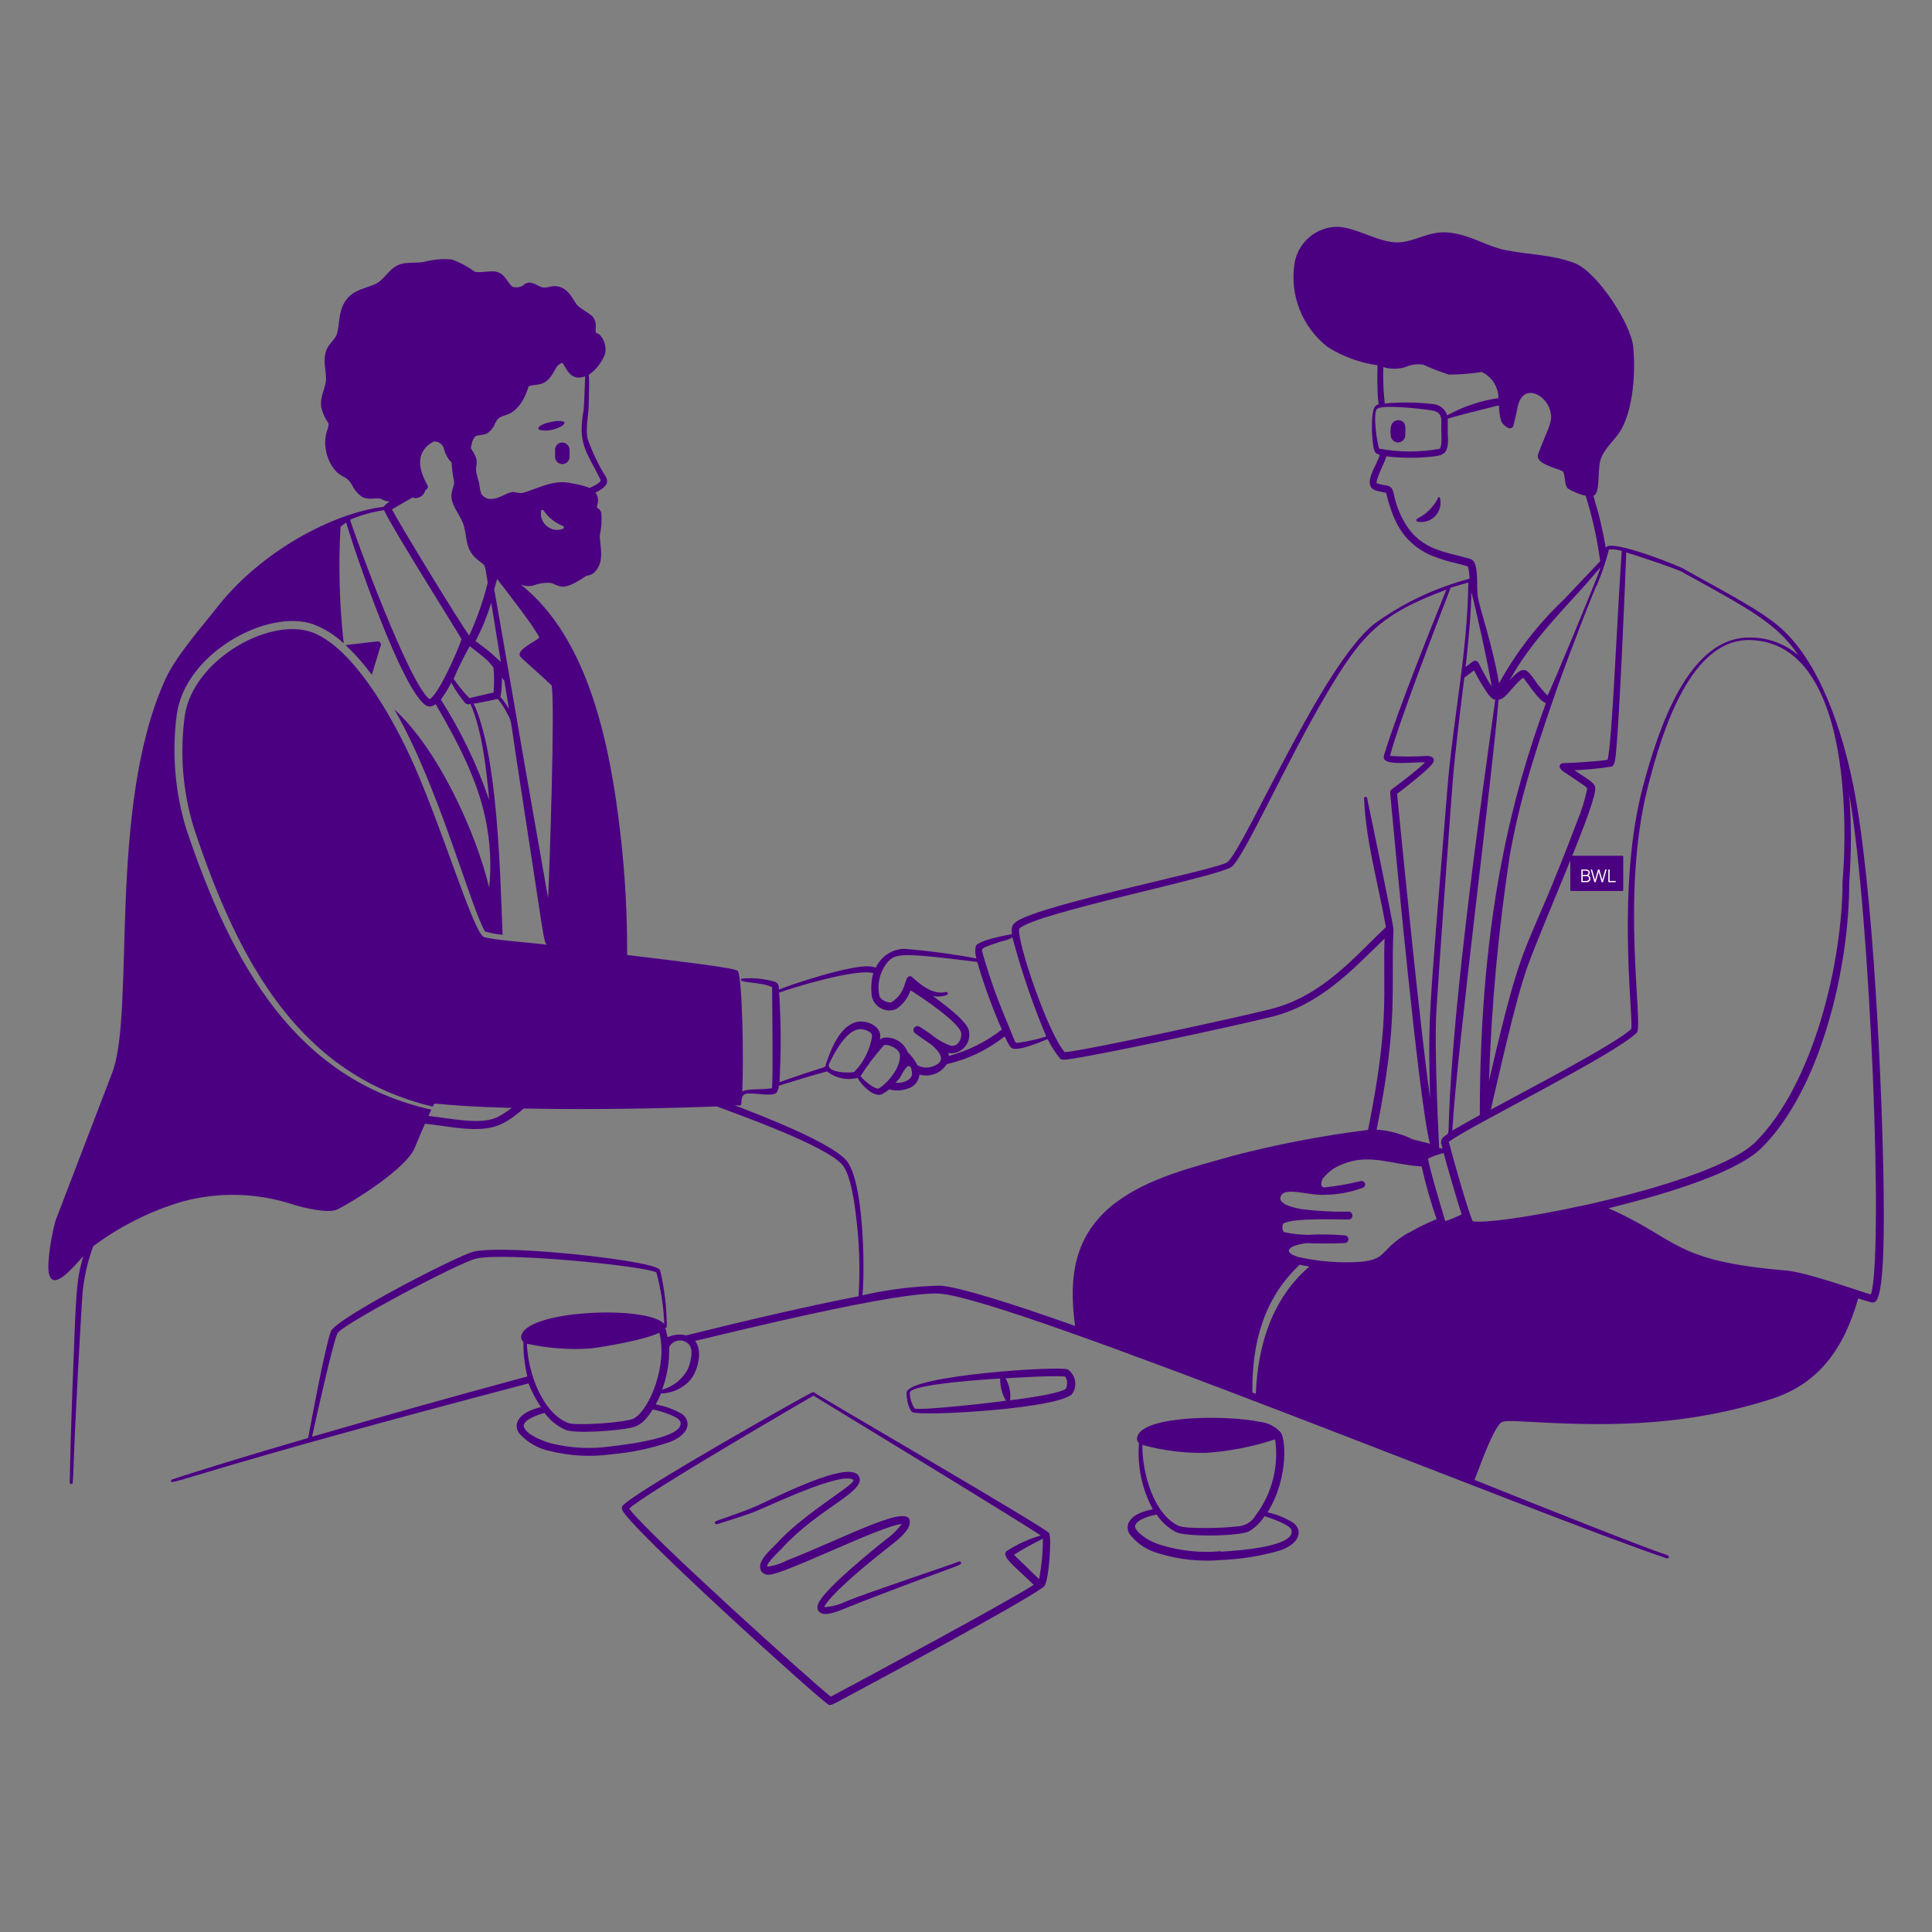 <svg width="219" height="219" viewBox="0 0 219 219" fill="none" xmlns="http://www.w3.org/2000/svg">
<rect x="0" y="0" width="219" height="219" fill="#808080" stroke="none"/>
<path fill-rule="evenodd" clip-rule="evenodd" d="M62.919 51.005V51.783C62.919 52.001 63.005 52.21 63.159 52.364C63.313 52.518 63.522 52.604 63.74 52.604C63.958 52.604 64.167 52.518 64.321 52.364C64.475 52.21 64.561 52.001 64.561 51.783V50.962C64.55 50.746 64.456 50.542 64.299 50.394C64.142 50.245 63.934 50.162 63.718 50.162C63.61 50.164 63.503 50.187 63.404 50.23C63.304 50.274 63.215 50.337 63.14 50.415C63.066 50.494 63.008 50.586 62.97 50.688C62.932 50.789 62.914 50.897 62.919 51.005ZM62.601 48.717C63.806 48.432 64.791 47.622 63.039 47.731C62.605 47.792 62.177 47.887 61.758 48.016C60.115 48.695 61.539 48.969 62.601 48.717ZM163.067 56.338C162.563 57.397 161.719 58.256 160.669 58.78C160.629 58.794 160.594 58.823 160.572 58.86C160.55 58.897 160.541 58.941 160.548 58.983C160.554 59.026 160.575 59.065 160.608 59.094C160.64 59.123 160.681 59.14 160.724 59.141C161.078 59.204 161.443 59.178 161.785 59.066C162.127 58.954 162.436 58.76 162.685 58.5C162.934 58.24 163.115 57.923 163.212 57.576C163.31 57.23 163.32 56.865 163.243 56.513C163.243 56.467 163.224 56.422 163.191 56.389C163.158 56.357 163.114 56.338 163.067 56.338ZM158.709 47.655C158.499 47.601 158.276 47.631 158.087 47.74C157.899 47.848 157.761 48.026 157.702 48.235C157.603 48.592 157.584 48.966 157.647 49.33C157.647 49.548 157.734 49.757 157.888 49.911C158.042 50.065 158.251 50.151 158.468 50.151C158.686 50.151 158.895 50.065 159.049 49.911C159.203 49.757 159.29 49.548 159.29 49.33C159.29 48.542 159.465 47.863 158.709 47.655ZM121.052 155.239C120.165 154.79 103.204 155.896 102.777 157.801C102.689 158.217 102.963 159.816 103.445 160.078C104.397 160.582 120.713 159.662 121.611 157.888C121.866 157.457 121.95 156.945 121.847 156.455C121.743 155.964 121.46 155.53 121.052 155.239ZM103.653 159.619C103.315 159.088 103.133 158.473 103.127 157.845C103.346 156.859 112.38 156.323 113.376 156.257C113.353 157.142 113.58 158.015 114.033 158.775C112.785 158.972 104.244 159.936 103.653 159.651V159.619ZM120.811 157.429C119.946 158.042 115.555 158.6 114.504 158.732C114.596 157.865 114.412 156.991 113.979 156.235C115.282 156.147 119.454 155.917 120.691 156.027C121.019 156.268 121.03 157.012 120.811 157.45V157.429ZM92.276 157.834C92.246 157.815 92.212 157.805 92.177 157.805C92.142 157.805 92.108 157.815 92.079 157.834C92.079 157.724 71.164 169.506 70.529 170.755C70.501 170.815 70.486 170.88 70.486 170.946C70.486 171.013 70.501 171.078 70.529 171.138C71.197 173.054 93.02 192.786 93.929 193.235C94.192 193.366 94.52 193.137 95.55 192.589C97.74 191.417 116.431 181.431 118.359 179.821C118.895 179.274 119.224 174.346 118.928 173.788C118.632 173.229 92.276 157.943 92.276 157.834ZM94.17 192.326C91.838 190.476 73.365 173.832 71.317 171.007C73.223 169.211 91.651 158.534 92.21 158.206C95.035 159.925 115.369 172.299 117.975 174.051C116.598 174.449 115.288 175.05 114.088 175.835C113.464 176.438 115.019 177.555 117.176 179.646C113.88 181.77 97.532 190.53 94.17 192.326ZM117.8 179.022C117.691 178.912 115.052 176.339 114.931 176.241C115.995 175.577 117.091 174.966 118.216 174.412C118.22 175.959 118.073 177.503 117.778 179.022H117.8Z" fill="#4B0082"/>
<path fill-rule="evenodd" clip-rule="evenodd" d="M108.701 177.007C107.934 177.335 98.583 180.434 95.944 181.507C95.168 181.894 94.323 182.121 93.458 182.175C93.305 182.175 94.192 180.467 100.904 175.233C101.605 174.686 102.952 173.645 103.094 172.791C103.74 169.966 96.086 174.193 89.243 176.865C88.535 177.245 87.762 177.49 86.965 177.587C86.888 177.138 88.432 175.726 88.531 175.616C92.615 171.105 97.794 169.243 97.444 167.579C96.907 164.973 87.403 170.043 85.399 170.864C83.713 171.576 81.019 172.43 81.183 172.43C80.822 172.572 81.183 172.824 81.249 172.791C81.315 172.758 84.786 171.696 85.629 171.324C86.888 170.842 95.309 166.78 96.71 167.732C97.269 168.127 91.312 171.335 87.95 175.047C87.359 175.682 85.76 176.974 86.253 178.025C86.344 178.188 86.481 178.319 86.646 178.403C86.812 178.487 86.999 178.52 87.184 178.496C88.815 178.496 99.941 172.923 102.229 172.747C101.704 173.441 101.076 174.05 100.368 174.554C98.736 175.846 94.006 179.701 92.911 181.475C92.341 182.394 92.812 182.942 93.557 182.953C94.542 182.953 95.747 182.285 98.714 181.168C108.777 177.292 109.095 177.467 108.931 177.106C108.922 177.084 108.909 177.064 108.893 177.047C108.877 177.031 108.858 177.017 108.836 177.008C108.815 176.999 108.792 176.994 108.769 176.994C108.745 176.994 108.722 176.998 108.701 177.007Z" fill="#4B0082"/>
<path fill-rule="evenodd" clip-rule="evenodd" d="M213.525 135.255C213.383 123.801 212.353 100.423 210.087 89.089C208.893 83.078 206.309 74.854 201.502 70.88C199.465 69.204 196.465 67.594 191.023 64.583C191.089 64.441 182.427 60.937 182.022 62.098C181.686 60.1 181.214 58.129 180.609 56.196C181.42 55.933 181.058 53.568 181.398 52.232C181.737 50.896 183.018 49.943 183.675 48.848C185.154 46.406 185.406 42.147 185.132 39.311C184.869 36.672 181.015 30.781 178.474 29.817C175.934 28.853 173.328 28.886 170.645 28.35C168.455 27.901 166.834 26.685 164.382 26.379C161.929 26.072 160.461 27.474 158.359 27.474C156.257 27.474 153.891 25.842 151.69 25.711C150.495 25.692 149.333 26.108 148.421 26.882C147.508 27.655 146.908 28.733 146.73 29.916C146.464 31.678 146.673 33.48 147.336 35.135C147.998 36.791 149.089 38.239 150.497 39.333C152.211 40.417 154.138 41.123 156.147 41.402C156.016 46.998 156.607 45.498 155.95 45.99C155.293 46.483 155.501 49.932 155.731 50.885C155.83 51.268 155.928 51.41 156.399 51.564C156.136 52.659 154.286 55.024 155.95 55.604C156.169 55.681 157.045 55.834 157.133 55.867C157.357 56.906 157.687 57.918 158.118 58.889C158.543 59.866 159.163 60.744 159.941 61.471C160.719 62.198 161.638 62.758 162.64 63.116C164.217 63.729 165.466 63.893 166.385 64.211C166.512 64.664 166.578 65.131 166.582 65.602C162.672 66.629 158.988 68.379 155.72 70.759C149.796 75.566 141.376 95.506 139.175 97.696C138.32 98.539 118.205 102.437 115.238 104.452C114.658 104.846 114.636 105.186 114.712 105.887C113.99 106.018 110.945 106.588 110.606 107.234C110.506 107.703 110.532 108.19 110.683 108.646C107.973 108.14 105.239 107.775 102.492 107.551C101.989 107.563 101.495 107.68 101.04 107.895C100.585 108.11 100.181 108.418 99.853 108.799C98.933 109.894 99.678 109.708 98.703 109.555C96.634 109.259 89.221 111.745 88.29 112.183C88.29 111.789 88.29 111.515 87.874 111.296C86.652 110.942 85.375 110.816 84.107 110.924C83.341 111.438 86.297 111.263 87.523 111.898C87.523 112.741 87.633 121.392 87.523 123.089C87.523 123.396 87.523 123.352 87.293 123.385C86.198 123.538 84.622 123.385 84.14 123.735C84.315 119.925 84.14 110.595 83.614 110.048C83.297 109.719 77.449 109.018 71.088 108.252C71.11 103.649 70.854 99.049 70.321 94.477C69.149 84.315 66.697 72.336 59.032 66.259C59.476 66.44 59.965 66.482 60.433 66.379C61.059 66.131 61.733 66.026 62.404 66.073C63.499 66.368 63.642 67.168 66.379 65.328C66.554 65.207 67.014 65.24 67.375 64.879C68.613 63.642 67.989 61.966 67.989 60.718C68.17 59.869 68.229 58.999 68.164 58.134C68.13 58.005 68.067 57.885 67.98 57.785C67.893 57.684 67.783 57.605 67.66 57.553C67.66 57.192 68.043 56.546 67.496 55.845C68.284 55.429 69.138 54.947 68.7 54.093C67.864 52.755 67.174 51.331 66.642 49.845C66.302 48.574 66.762 46.954 66.74 45.585C66.74 44.643 66.839 43.516 66.74 42.486C67.585 41.897 68.23 41.064 68.591 40.099C68.671 39.709 68.654 39.305 68.541 38.923C68.428 38.542 68.224 38.193 67.945 37.909C67.584 37.679 67.507 37.909 67.518 37.23C67.557 36.992 67.547 36.748 67.486 36.514C67.426 36.28 67.317 36.062 67.167 35.872C66.707 35.423 65.656 34.931 65.328 34.471C64.769 33.65 64.441 32.828 63.39 32.5C62.645 32.259 61.944 32.73 61.441 32.566C60.751 32.346 60.039 31.602 59.251 32.39C59.075 32.486 58.881 32.545 58.682 32.566C58.483 32.587 58.282 32.568 58.09 32.511C57.433 31.952 57.269 30.989 56.152 30.781C55.517 30.671 54.268 30.978 53.786 30.781C52.997 30.2 52.126 29.738 51.202 29.412C50.169 29.314 49.127 29.402 48.125 29.675C47.425 29.817 46.527 29.74 45.793 29.85C44.271 30.091 43.833 31.405 42.825 32.04C41.818 32.675 40.121 32.686 39.157 34.109C38.347 35.314 38.522 36.617 38.205 37.822C38.073 38.336 37.372 38.916 37.11 39.442C36.496 40.658 36.967 41.884 36.956 42.935C36.945 43.986 36.212 44.95 36.42 46.22C36.589 46.855 36.867 47.455 37.241 47.994C37.246 48.172 37.223 48.349 37.175 48.52C36.841 49.381 36.773 50.323 36.978 51.224C37.157 52.088 37.575 52.885 38.183 53.524C38.949 54.192 39.343 54.017 39.902 54.969C40.137 55.473 40.49 55.913 40.931 56.25C41.742 56.798 42.738 56.327 43.22 56.568C43.52 56.726 43.846 56.827 44.183 56.864C43.914 57 43.681 57.199 43.504 57.444C37.548 58.2 29.686 62.547 24.889 68.493C22.995 70.934 19.809 74.46 18.615 77.285C12.198 91.783 15.33 114.515 12.746 121.534L6.351 138.211C6.044 139.01 5.256 142.985 5.541 144.354C6.001 146.391 8.136 143.839 9.439 142.394C8.629 145.274 8.64 146.029 8.213 157.363C8.081 160.91 7.961 164.776 7.906 168.028C7.903 168.051 7.905 168.075 7.912 168.098C7.918 168.12 7.93 168.141 7.946 168.159C7.961 168.176 7.98 168.19 8.002 168.2C8.023 168.209 8.047 168.214 8.07 168.214C8.377 168.214 8.18 168.565 8.629 159.52C8.946 153.158 9.308 147.223 9.34 146.741C9.503 144.87 9.915 143.028 10.567 141.266C13.625 138.982 17.066 137.261 20.728 136.185C24.805 135.095 29.109 135.205 33.124 136.503C34.219 136.864 37.164 137.598 38.216 137.105C40.406 136.01 46.045 132.386 46.976 130.185C47.435 129.09 47.808 128.203 48.169 127.382C49.844 127.535 51.903 127.962 53.732 127.984C55.779 127.984 57.093 127.655 59.36 125.651C67.693 125.838 76.88 125.586 81.26 125.422C84.184 126.517 93.163 129.725 95.342 131.882C96.196 132.714 96.7 135.036 97.006 137.62C97.41 140.709 97.516 143.829 97.324 146.938C91.323 148.088 83.68 149.906 77.767 151.373C77.436 151.281 77.09 151.255 76.749 151.296C75.183 151.461 75.916 152.096 75.402 150.508C75.426 150.514 75.452 150.513 75.477 150.507C75.501 150.5 75.523 150.488 75.542 150.47C75.56 150.453 75.574 150.431 75.582 150.407C75.59 150.383 75.592 150.358 75.588 150.333C75.572 148.228 75.326 146.132 74.854 144.08C74.778 143.774 74.241 143.62 73.913 143.522C70.365 142.493 56.666 141.113 53.655 141.89C51.695 142.405 38.128 149.413 37.515 150.902C36.902 152.391 35.237 161.348 34.931 163.002C27.835 165.071 22.239 166.78 19.502 167.71C19.479 167.718 19.458 167.73 19.441 167.745C19.422 167.761 19.408 167.78 19.398 167.802C19.387 167.823 19.382 167.847 19.381 167.871C19.38 167.894 19.384 167.918 19.392 167.94C19.524 168.345 23.116 166.484 59.907 156.815C60.277 157.759 60.751 158.659 61.32 159.498C60.225 159.761 58.988 160.242 58.626 161.25C58.562 161.463 58.551 161.688 58.596 161.906C58.639 162.124 58.737 162.327 58.878 162.498C59.777 163.504 60.974 164.195 62.295 164.469C64.61 165.05 67.016 165.176 69.379 164.841C71.649 164.644 73.885 164.165 76.037 163.418C78.38 162.433 78.227 160.965 77.329 160.297C76.404 159.753 75.387 159.382 74.329 159.202C75.325 157.396 74.394 158.195 75.884 157.834C76.726 157.632 77.496 157.2 78.106 156.585C79.07 155.6 79.716 153.169 78.796 151.997C83.417 150.902 101.999 146.303 106.544 146.643C114.789 147.245 174.74 171.893 188.931 176.646C188.954 176.653 188.977 176.656 189.001 176.654C189.024 176.652 189.047 176.645 189.067 176.635C189.088 176.624 189.107 176.609 189.122 176.591C189.137 176.574 189.149 176.553 189.156 176.531C189.163 176.508 189.166 176.485 189.164 176.462C189.162 176.438 189.156 176.415 189.145 176.395C189.134 176.374 189.12 176.355 189.102 176.34C189.084 176.325 189.063 176.313 189.041 176.306C185.329 175.014 177.051 171.718 167.141 167.754C167.623 166.593 168.893 162.849 169.878 161.557C170.284 161.031 170.262 160.987 173.875 161.195C183.347 161.743 191.691 161.491 200.779 158.589C206.331 156.804 209.058 152.687 210.634 147.179C210.952 147.278 211.817 147.562 212.124 147.628C212.211 147.649 212.302 147.649 212.39 147.628C212.477 147.608 212.559 147.566 212.627 147.508C213.711 146.402 213.525 137.412 213.525 135.255ZM63.751 59.962C63.455 60.07 63.135 60.097 62.825 60.039C62.514 59.981 62.226 59.841 61.988 59.634C61.752 59.445 61.567 59.199 61.45 58.92C61.333 58.641 61.289 58.336 61.32 58.035C61.306 57.99 61.309 57.941 61.331 57.899C61.353 57.857 61.39 57.825 61.435 57.811C61.48 57.796 61.529 57.8 61.571 57.822C61.613 57.843 61.645 57.881 61.66 57.926C62.2 58.703 62.964 59.299 63.849 59.634C63.878 59.657 63.898 59.688 63.909 59.723C63.92 59.758 63.92 59.796 63.909 59.831C63.899 59.866 63.878 59.897 63.85 59.92C63.822 59.944 63.787 59.958 63.751 59.962ZM53.469 50.37C53.506 50.048 53.636 49.744 53.841 49.494C54.082 49.253 54.816 49.407 55.33 49.056C55.715 48.752 56.007 48.346 56.174 47.885C56.787 46.669 57.761 47.611 59.119 45.607C59.466 45.043 59.735 44.436 59.919 43.8C60.685 43.439 61.681 43.965 62.645 42.377C62.963 41.84 63.171 41.282 63.74 41.128C64.167 41.588 64.594 43.318 66.324 42.651C66.324 43.242 66.193 46.231 66.16 46.472C66.018 47.194 65.941 47.927 65.93 48.662C65.93 50.852 66.937 52.056 68.054 54.345C68.23 54.706 67.31 55.057 66.85 55.309C66.201 55.07 65.53 54.897 64.846 54.794C62.722 54.279 61.024 55.385 59.196 55.889C58.886 55.891 58.577 55.854 58.276 55.779C57.586 55.714 56.863 56.415 55.889 56.546C55.635 56.596 55.372 56.568 55.133 56.467C54.895 56.365 54.693 56.194 54.553 55.977C54.435 55.576 54.351 55.165 54.301 54.75C54.203 54.356 54.082 53.962 53.995 53.579C53.819 52.79 54.334 52.484 53.732 51.389C53.316 50.644 53.327 50.972 53.469 50.37ZM53.885 72.708C54.622 71.309 55.224 69.842 55.681 68.328C56.294 72.139 56.623 74.066 56.776 75.03C55.977 74.362 55.9 74.11 53.885 72.664V72.708ZM57.17 77.165C57.707 80.45 57.586 79.705 57.685 80.384C57.423 79.891 57.103 79.432 56.732 79.015C56.855 78.292 56.91 77.559 56.896 76.825L57.17 77.165ZM53.206 79.136C52.552 78.456 51.955 77.724 51.421 76.946C51.963 75.68 52.573 74.444 53.25 73.245C55.549 75.008 55.374 74.986 55.944 75.698C56.027 76.63 56.027 77.568 55.944 78.501L53.206 79.136ZM53.349 79.848C54.651 82.749 55.177 87.513 55.451 90.688C54.084 86.688 52.246 82.866 49.976 79.3C50.42 78.693 50.815 78.053 51.158 77.384C51.609 78.224 52.149 79.013 52.768 79.738C52.847 79.788 52.936 79.82 53.029 79.831C53.122 79.842 53.216 79.833 53.305 79.804L53.349 79.848ZM46.844 56.415C46.933 56.442 47.025 56.461 47.118 56.469C47.373 56.458 47.617 56.364 47.815 56.202C48.012 56.041 48.152 55.819 48.213 55.572C48.388 55.462 48.52 55.342 48.509 55.133C48.498 54.925 46.143 51.706 49.144 50.053C49.408 50.024 49.674 50.093 49.892 50.246C50.11 50.399 50.264 50.626 50.326 50.885C50.468 51.469 50.767 52.003 51.191 52.429C51.224 53.129 51.316 53.825 51.465 54.509C51.553 54.914 51.246 55.44 51.18 55.998C51.027 57.093 52.089 58.298 52.472 59.283C52.987 60.608 52.637 62.032 53.863 63.204C55.09 64.375 54.86 63.412 55.287 66.04C54.776 68.105 54.072 70.118 53.184 72.051C51.947 70.299 45.684 60.072 44.424 57.74C44.895 57.455 46.362 56.623 46.8 56.371L46.844 56.415ZM43.559 57.871C44.358 59.732 52.319 72.347 52.319 72.456C51.936 73.672 49.735 78.709 48.695 79.256C46.406 77.625 40.132 60.466 39.683 58.911C40.918 58.382 42.218 58.017 43.548 57.827L43.559 57.871ZM54.86 106.215C53.655 105.832 49.768 92.637 46.297 85.334C44.216 80.954 40.132 73.716 35.675 71.788C30.857 69.719 21.9 74.679 20.947 81.118C20.366 85.364 20.709 89.686 21.955 93.787C27.123 109.413 34.12 121.874 49.067 125.443C49.417 124.743 48.18 125.323 58.013 125.586C57.531 125.961 57.018 126.294 56.48 126.582C54.641 127.579 51.148 126.779 48.563 126.495L48.892 125.783C33.496 122.345 26.291 109.358 21.134 94.028C19.831 89.803 19.457 85.347 20.039 80.965C21.024 74 30.299 69.007 35.434 70.737C36.744 71.225 37.943 71.97 38.96 72.927C38.472 68.539 38.351 64.118 38.599 59.711C38.8 59.532 39.016 59.371 39.245 59.229C40.187 62.514 45.552 78.216 48.279 79.957C48.452 80.059 48.654 80.1 48.853 80.072C49.052 80.044 49.236 79.95 49.374 79.804C51.837 84.041 54.137 88.378 55.057 92.944C55.577 95.464 55.71 98.049 55.451 100.609C53.896 94.17 49.593 84.863 44.698 80.406C49.702 89.046 53.349 102.865 54.98 105.591C55.633 105.771 56.299 105.895 56.973 105.963C56.688 99.393 56.469 85.695 53.688 79.749C54.027 79.749 56.425 79.234 56.425 79.234C56.858 79.754 57.226 80.324 57.52 80.932C57.969 81.797 57.816 81.14 58.495 85.739C61.78 106.971 61.594 106.861 62.021 107.091C59.875 106.817 56.097 106.588 54.86 106.215ZM62.13 101.835C57.86 77.592 57.816 76.913 56.02 66.795C56.163 66.313 56.272 65.919 56.349 65.635C57.028 66.499 60.729 71.241 61.134 72.281C60.532 72.818 58.364 73.737 59.021 74.471C59.316 74.811 61.758 76.924 62.525 77.69C62.941 79.453 62.284 98.769 62.13 101.835ZM35.369 162.86C35.675 161.469 37.679 152.424 38.237 151.154C38.643 150.212 51.848 143.204 53.929 142.679C56.929 141.89 73.266 143.511 74.405 144.245C74.919 146.155 75.221 148.116 75.303 150.092C73.464 147.902 59.229 148.482 59.075 151.57C59.072 151.671 59.094 151.772 59.137 151.864C59.181 151.955 59.246 152.035 59.327 152.096C59.32 153.419 59.471 154.739 59.776 156.027C51.367 158.293 42.957 160.659 35.369 162.86ZM77.121 161.151C77.679 162.958 71.12 163.736 69.226 163.955C66.977 164.275 64.687 164.16 62.481 163.615C61.517 163.352 59.732 162.652 59.393 161.776C59.229 161.359 59.765 160.965 60.159 160.757C60.659 160.496 61.188 160.298 61.736 160.166C62.333 160.988 63.133 161.641 64.058 162.06C65.153 162.542 69.828 162.203 71.449 161.852C72.161 161.699 72.916 161.491 73.989 159.772C74.646 159.87 76.935 160.549 77.121 161.151ZM71.887 160.768C71.066 161.261 65.262 161.655 64.375 161.294C61.441 160.122 59.842 155.545 59.721 152.315C62.107 152.84 64.555 153.02 66.992 152.851C68.821 152.61 73.146 151.866 74.734 151.066C75.686 154.658 73.672 159.728 71.887 160.768ZM78.008 155.118C77.712 155.704 77.295 156.222 76.786 156.637C76.276 157.052 75.686 157.355 75.051 157.527C75.624 155.991 75.896 154.359 75.851 152.72C75.937 152.539 76.063 152.379 76.218 152.252C76.374 152.126 76.555 152.035 76.75 151.987C76.945 151.939 77.148 151.934 77.344 151.974C77.541 152.014 77.727 152.096 77.887 152.216C78.709 152.753 78.347 154.187 78.008 155.118ZM190.793 64.901C198.195 68.985 201.48 70.693 203.845 74.274C202.357 72.995 200.464 72.285 198.502 72.27C191.483 72.029 188.034 82.421 186.238 89.144C183.259 100.357 185.088 114.548 184.924 116.629C183.029 118.392 173.328 123.429 168.991 125.783C169.594 123.242 171.74 113.442 173.141 109.577C175.025 104.387 180.445 92.298 180.807 89.67C180.905 88.892 180.752 88.794 178.452 87.305C179.339 87.305 181.737 87.064 182.482 86.921C182.799 86.921 182.964 86.779 183.084 86.111C183.489 83.79 184.278 64.66 184.343 62.623C184.267 62.579 189.851 64.364 190.826 64.901H190.793ZM182.35 62.284C182.849 62.248 183.35 62.303 183.829 62.448C183.281 70.387 182.734 84.348 182.219 86.133C181.639 86.242 179.58 86.385 178.781 86.439C177.073 86.538 177.029 86.439 176.854 86.68C176.678 86.921 176.919 87.25 177.237 87.469C177.795 87.863 179.657 89.035 179.92 89.341C179.667 90.645 179.278 91.918 178.759 93.141C172.572 109.566 172.944 104.518 168.783 122.531C169.061 113.902 169.859 105.298 171.171 96.765C172.047 92.068 173.109 87.655 176.646 77.603C178.036 73.716 180.916 66.27 181.026 66.313C181.575 65.005 182.029 63.658 182.383 62.284H182.35ZM163.33 129.484C163.538 130.294 163.538 130.185 163.473 130.196L163.133 130.13C163.133 130.021 162.542 119.027 162.827 114.482C163.341 106.434 163.998 97.707 164.611 89.297C164.907 85.224 166.024 76.475 165.991 76.803L167.086 75.993C167.541 76.9 168.056 77.774 168.63 78.61C168.849 78.906 169.145 79.278 169.495 79.311C169.254 81.293 165.608 105.744 164.535 121.37C163.943 129.878 164.535 128.071 163.67 128.849C163.567 128.918 163.485 129.013 163.431 129.125C163.377 129.237 163.354 129.36 163.363 129.484H163.33ZM169.835 79.322C170.667 79.322 171.565 77.57 172.66 76.825C173.087 77.274 174.379 79.421 175.233 79.705C171.609 89.648 167.732 103.511 167.743 126.396C166.812 126.9 165.553 127.622 164.622 128.159C165.17 118.841 169.134 88.257 169.867 79.322H169.835ZM181.332 64.605C180.982 65.7 175.78 78.26 175.419 78.84C174.854 78.287 174.352 77.674 173.919 77.012C172.999 75.774 172.682 75.369 171.116 77.132C173.437 72.752 177.97 68.306 179.876 66.094C181.693 64.014 181.453 64.189 181.332 64.605ZM156.804 41.61C157.621 41.862 158.495 41.862 159.312 41.61C159.937 41.332 160.627 41.234 161.305 41.325C162.262 41.767 163.245 42.147 164.25 42.464C165.493 42.453 166.733 42.355 167.962 42.169C168.525 42.432 169.002 42.849 169.337 43.373C169.673 43.896 169.853 44.504 169.856 45.125C167.816 45.422 165.846 46.086 164.042 47.085C163.931 46.726 163.712 46.409 163.414 46.18C163.116 45.95 162.754 45.819 162.378 45.804C160.582 45.588 158.769 45.566 156.968 45.738C156.809 44.339 156.754 42.93 156.804 41.523V41.61ZM156.377 50.951C156.103 50.469 155.567 46.735 156.114 46.33C156.202 46.439 155.819 46.1 157.899 46.122C159.366 46.168 160.828 46.3 162.279 46.516C163.265 46.691 163.429 47.14 163.374 48.093C163.374 49.856 163.429 49.68 163.374 50.228C163.374 50.381 163.308 50.786 163.188 50.874C160.936 51.282 158.628 51.278 156.377 50.863V50.951ZM166.44 63.291C163.44 62.437 160.691 62.328 158.841 58.517C157.647 56.064 158.304 55.352 157.22 55.035C156.818 54.987 156.422 54.899 156.038 54.772C156.038 54.038 156.957 52.505 157.133 51.728C158.951 51.945 160.789 51.945 162.608 51.728C163.703 51.564 164.283 51.378 164.108 49.155V47.458C165.827 46.932 169.473 46.067 169.911 45.946C169.914 46.542 169.995 47.135 170.152 47.709C170.323 48.071 170.619 48.358 170.984 48.52C171.043 48.546 171.107 48.558 171.17 48.555C171.234 48.553 171.297 48.535 171.353 48.504C171.409 48.474 171.458 48.431 171.494 48.378C171.531 48.326 171.555 48.265 171.565 48.202C171.817 47.184 172.014 46.275 172.09 45.837C172.09 46.078 172.189 45.07 172.912 44.676C174.007 44.107 175.704 45.377 175.824 47.173C175.89 48.049 175.014 49.637 174.357 51.465C173.963 52.56 176.35 53.031 177.182 53.436C177.489 54.148 177.302 54.947 177.719 55.374C178.343 55.759 179.028 56.037 179.744 56.196C180.5 58.616 181.049 61.096 181.387 63.609C178.606 66.532 177.981 67.233 177.237 67.989C174.328 70.753 171.861 73.947 169.922 77.46C169.145 72.894 167.667 68.865 167.502 67.54C167.371 66.51 167.59 64.693 167.108 63.718C167.035 63.602 166.937 63.504 166.822 63.43C166.706 63.356 166.576 63.309 166.44 63.291ZM166.758 67.003C167.283 68.952 168.685 75.281 169.09 77.822C168.422 76.814 167.601 75.15 167.601 75.15C167.572 75.091 167.531 75.038 167.479 74.997C167.428 74.956 167.368 74.927 167.304 74.912C167.24 74.898 167.173 74.898 167.109 74.912C167.044 74.927 166.984 74.956 166.933 74.997L166.133 75.61C166.44 72.763 166.747 69.861 166.791 67.003H166.758ZM166.44 66.029C166.342 74.088 164.732 81.271 164.075 89.297C161.885 116.278 161.885 114.953 162.104 124.502C160.921 115.873 159.268 99.087 158.359 89.987C159.005 89.495 162.126 87.118 162.476 86.396C162.64 86.045 162.476 85.684 161.688 85.684C160.317 85.787 158.941 85.787 157.571 85.684C158.403 82.289 163.166 69.905 164.436 66.62C165.082 66.434 165.619 66.248 166.44 66.029ZM115.534 105.274C117.231 103.489 138.529 99.328 139.689 98.2C141.321 96.557 145.81 86.363 150.387 78.632C154.275 72.062 156.388 69.631 163.954 66.839C162.137 71.34 158.589 80.143 156.99 85.268C156.892 85.585 156.749 85.936 156.99 86.144C157.592 86.735 160.111 86.385 161.556 86.407C160.538 87.425 157.735 89.495 157.735 89.495C157.681 89.534 157.638 89.588 157.611 89.649C157.584 89.711 157.574 89.778 157.582 89.845C158.041 94.926 160.867 125.246 162.093 129.648L160.122 129.145C158.848 128.519 157.464 128.147 156.049 128.05C158.545 115.632 157.647 112.161 157.954 105.394C157.954 104.693 154.997 90.612 154.975 90.502C154.975 90.456 154.957 90.411 154.924 90.378C154.891 90.345 154.847 90.327 154.8 90.327C154.754 90.327 154.709 90.345 154.676 90.378C154.644 90.411 154.625 90.456 154.625 90.502C154.811 95.298 156.169 99.864 157.1 105.098C153.596 108.383 149.927 112.928 143.96 114.406C140.27 115.337 122.99 119.103 120.691 119.268C118.808 117.165 115.238 106.675 115.534 105.274ZM113.453 106.73C113.453 106.73 114.767 106.412 114.745 106.204C115.768 110.052 117.056 113.824 118.6 117.494C117.604 117.802 116.586 118.032 115.555 118.184C114.931 118.184 115.369 118.731 113.847 115.118C112.909 112.871 112.105 110.571 111.438 108.23C111.252 107.474 110.935 107.551 113.453 106.73ZM100.631 109.04C101.496 108.088 102.12 107.945 110.77 109.04C111.54 111.651 112.472 114.211 113.563 116.705C111.782 118.093 109.742 119.11 107.562 119.695C107.496 119.224 107.343 119.366 107.715 119.399C108.03 119.408 108.342 119.346 108.63 119.218C108.917 119.09 109.172 118.899 109.376 118.66C109.58 118.42 109.727 118.138 109.807 117.834C109.888 117.53 109.899 117.211 109.84 116.902C109.752 115.807 106.62 113.53 105.733 112.906C106.26 113.014 106.806 112.972 107.31 112.785C107.355 112.771 107.393 112.739 107.414 112.697C107.436 112.655 107.44 112.606 107.425 112.561C107.411 112.516 107.379 112.478 107.337 112.457C107.295 112.435 107.246 112.431 107.201 112.446C105.361 112.928 103.499 110.738 103.259 110.672C102.415 110.464 102.941 112.424 101.069 113.596C100.795 113.771 99.744 113.377 99.678 112.84C99.54 112.176 99.554 111.489 99.719 110.831C99.884 110.173 100.196 109.561 100.631 109.04ZM88.388 112.49C89.79 111.986 96.93 109.774 98.988 110.3C98.756 111.174 98.704 112.087 98.835 112.982C98.904 113.267 99.034 113.533 99.216 113.762C99.398 113.992 99.627 114.18 99.888 114.313C100.149 114.446 100.435 114.521 100.728 114.533C101.02 114.546 101.312 114.495 101.583 114.384C102.346 113.875 102.92 113.128 103.215 112.26C104.189 112.851 109.029 116.059 108.964 117.198C108.964 117.965 108.558 118.611 107.792 118.545C107.145 118.313 106.533 117.992 105.974 117.592C105.412 117.143 104.819 116.733 104.2 116.366C104.102 116.315 103.988 116.302 103.881 116.33C103.773 116.358 103.68 116.424 103.619 116.517C103.558 116.609 103.533 116.721 103.549 116.83C103.566 116.94 103.622 117.04 103.708 117.11C103.708 117.11 104.529 117.724 105.438 118.315C106.806 119.41 107.277 120.417 105.58 120.932C105.314 121.011 105.035 121.034 104.76 121C104.485 120.966 104.22 120.876 103.981 120.735C103.702 120.184 103.332 119.684 102.886 119.257C102.687 118.745 102.331 118.31 101.868 118.015C101.405 117.72 100.861 117.579 100.313 117.614C99.744 117.68 99.7 117.965 99.755 117.702C100.017 116.399 98.353 115.61 97.192 115.829C95.32 116.202 94.28 118.676 93.666 120.483C93.294 121.271 94.761 120.395 88.356 122.673C88.536 119.493 88.536 116.305 88.356 113.125C88.301 112.369 88.279 112.544 88.388 112.49ZM93.973 120.604C94.575 119.311 95.9 116.891 97.313 116.672C97.86 116.574 98.966 116.946 98.846 117.505C98.609 118.987 97.925 120.363 96.886 121.447C97.017 121.666 93.59 121.731 93.973 120.604ZM100.171 118.512C100.433 118.249 101.966 118.786 102.01 119.607C102.087 120.976 100.784 122.607 99.656 123.363C99.295 123.615 97.871 122.454 97.543 121.983C98.325 120.758 99.204 119.597 100.171 118.512ZM102.021 122.158C102.098 122.049 103.193 119.618 103.379 121.633C103.456 122.421 102.284 122.837 101.518 122.728C101.696 122.547 101.864 122.357 102.021 122.158ZM126.374 136.393C121.764 139.974 121.107 144.683 121.863 150.3C114.46 147.672 108.81 145.92 106.609 145.734C103.63 145.795 100.666 146.162 97.762 146.829C98.057 143.883 97.926 133.546 95.835 131.422C93.743 129.298 86.155 126.396 83.297 125.301H83.943C84.195 125.17 83.778 124.02 84.731 123.954C85.881 123.889 87.491 124.327 88.016 123.867C88.173 123.628 88.264 123.352 88.279 123.067C89.484 122.684 92.32 121.819 93.754 121.447C94.236 121.829 94.801 122.095 95.403 122.222C96.005 122.35 96.629 122.335 97.225 122.18C97.554 122.914 99.087 124.524 100.039 123.998C100.304 123.845 100.556 123.673 100.795 123.483C101.487 123.675 102.223 123.645 102.897 123.396C103.254 123.299 103.572 123.094 103.809 122.81C104.046 122.526 104.19 122.176 104.222 121.808C104.796 121.973 105.407 121.946 105.964 121.733C106.521 121.52 106.993 121.131 107.31 120.625C109.711 120.086 111.958 119.008 113.88 117.472C114.088 117.921 114.285 118.304 114.449 118.567C114.504 118.659 114.58 118.737 114.672 118.792C114.764 118.847 114.868 118.879 114.975 118.884C116.07 118.994 118.654 117.789 118.764 117.789C119.139 118.572 119.606 119.307 120.154 119.979C120.352 120.176 120.68 120.122 120.987 120.089C124.162 119.706 139.93 116.311 144.146 115.26C149.621 113.891 153.191 110.048 156.946 106.39C156.738 112.676 157.56 115.742 155.074 128.082C149.905 128.725 144.784 129.705 139.744 131.017C135.331 132.276 130.075 133.525 126.374 136.404V136.393ZM142.35 157.998L141.967 157.844C141.879 152.282 143.259 147.157 147.332 143.358C147.693 143.449 148.058 143.519 148.427 143.566C144.234 147.157 142.58 152.391 142.35 157.998ZM159.64 139.744C156.355 141.671 157.319 142.712 154.307 143.029C151.895 143.195 149.471 143.007 147.113 142.471C145.208 141.857 146.215 141.124 148.208 140.905C148.548 140.96 151.22 140.981 152.479 140.905C152.582 140.888 152.675 140.836 152.743 140.757C152.811 140.677 152.848 140.576 152.848 140.472C152.848 140.368 152.811 140.267 152.743 140.188C152.675 140.109 152.582 140.056 152.479 140.04C151.059 139.918 149.632 139.896 148.208 139.974C147.302 139.961 146.399 139.855 145.515 139.657C145.427 139.513 145.375 139.35 145.366 139.182C145.356 139.013 145.389 138.846 145.46 138.693C146.61 138.003 152.03 138.266 152.928 138.233C153.033 138.216 153.13 138.163 153.199 138.081C153.269 138 153.307 137.896 153.307 137.79C153.307 137.683 153.269 137.579 153.199 137.498C153.13 137.417 153.033 137.363 152.928 137.346C151.131 137.384 149.334 137.289 147.551 137.061C146.785 136.93 145 136.547 145.131 135.769C145.372 134.368 148.252 135.572 150.278 135.43C151.707 135.408 153.122 135.142 154.461 134.641C154.561 134.611 154.645 134.542 154.694 134.449C154.744 134.357 154.754 134.249 154.724 134.149C154.693 134.048 154.624 133.964 154.532 133.915C154.439 133.866 154.331 133.855 154.231 133.886C152.861 134.215 151.471 134.457 150.07 134.609C149.981 134.59 149.902 134.54 149.847 134.467C149.793 134.395 149.767 134.305 149.774 134.214C149.79 134.01 149.842 133.81 149.928 133.623C150.492 132.887 151.25 132.322 152.117 131.992C155.227 130.699 157.592 131.992 161.151 132.221C161.598 134.246 162.165 136.243 162.848 138.2C161.757 138.636 160.699 139.152 159.684 139.744H159.64ZM163.823 138.408C163.44 137.116 162.016 132.43 161.874 131.335C162.439 131.058 163.034 130.849 163.648 130.71C164.152 132.583 165.082 135.835 165.685 137.653C165.097 137.947 164.49 138.199 163.867 138.408H163.823ZM166.922 138.408C166.342 137.094 164.622 130.973 164.228 129.44C166.112 127.896 183.018 119.585 185.537 117.056C186.325 116.267 183.664 101.43 186.785 89.221C188.45 82.651 191.713 72.325 198.447 72.555C203.068 72.708 205.707 76.234 207.207 80.636C209.955 88.739 208.86 99.985 208.86 99.875C208.86 109.062 205.575 122.87 199.005 129.44C194.045 134.411 170.01 138.967 166.966 138.441L166.922 138.408ZM212.069 146.73C210.788 146.391 204.907 144.223 202.422 144.015C189.512 142.92 190.311 140.467 182.329 136.963C186.709 135.868 196.443 133.327 199.673 130.13C206.495 123.363 209.649 109.413 209.616 99.974C209.869 96.668 209.869 93.348 209.616 90.042C212.036 103.773 213.525 142.569 212.069 146.73Z" fill="#4B0082"/>
<path fill-rule="evenodd" clip-rule="evenodd" d="M42.76 72.708L39.168 73.124C40.263 74.154 41.26 75.283 42.147 76.497L43.143 73.212C43.173 73.153 43.187 73.087 43.181 73.021C43.175 72.955 43.151 72.892 43.111 72.839C43.071 72.786 43.016 72.746 42.954 72.723C42.892 72.7 42.825 72.695 42.76 72.708ZM146.632 172.638C145.728 172.066 144.731 171.658 143.686 171.433C146.172 167.393 145.723 162.673 145.066 162.257C144.447 161.627 143.624 161.239 142.744 161.162C139.459 160.473 131.499 160.418 129.396 162.17C128.936 162.553 128.663 163.177 129.112 163.593C128.898 166.189 129.442 168.791 130.677 171.083C129.582 171.291 128.312 171.707 127.896 172.693C127.824 172.905 127.805 173.131 127.839 173.352C127.873 173.573 127.961 173.783 128.093 173.963C128.934 175.005 130.084 175.753 131.378 176.098C133.664 176.794 136.061 177.043 138.441 176.832C140.714 176.739 142.968 176.372 145.153 175.737C147.573 174.839 147.551 173.361 146.632 172.638ZM129.495 163.79C131.849 164.433 134.282 164.736 136.722 164.688C139.382 164.506 142.008 163.991 144.54 163.155C144.759 164.662 144.679 166.197 144.303 167.672C143.927 169.147 143.263 170.533 142.35 171.751C142.129 172.138 141.811 172.46 141.426 172.685C141.042 172.909 140.605 173.029 140.16 173.032C138.627 173.229 134.444 173.339 133.59 172.956C130.82 171.674 129.451 167.021 129.495 163.79ZM138.397 175.835C136.137 176.049 133.856 175.819 131.685 175.156C130.701 174.889 129.797 174.389 129.046 173.7C128.871 173.514 128.586 173.142 128.674 172.912C128.958 172.189 130.349 171.817 131.115 171.685C131.664 172.522 132.418 173.205 133.305 173.667C134.4 174.226 140.467 174.16 141.595 173.58C142.298 173.151 142.893 172.566 143.336 171.871C143.982 172.058 146.237 172.824 146.391 173.437C146.883 175.321 140.368 175.77 138.397 175.89V175.835Z" fill="#4B0082"/>
<rect x="178" y="97" width="6" height="4" rx="0.1" fill="#4B0082"/>
<path d="M179.254 100V98.56H179.81C179.89 98.56 179.961 98.577 180.021 98.61C180.081 98.643 180.127 98.688 180.161 98.745C180.194 98.801 180.211 98.863 180.211 98.931C180.211 99.008 180.19 99.077 180.149 99.138C180.107 99.198 180.052 99.24 179.983 99.263L179.981 99.214C180.074 99.241 180.147 99.287 180.201 99.354C180.254 99.421 180.281 99.501 180.281 99.596C180.281 99.679 180.263 99.751 180.228 99.812C180.192 99.872 180.143 99.918 180.079 99.951C180.015 99.984 179.94 100 179.856 100H179.254ZM179.402 99.859H179.82C179.878 99.859 179.931 99.849 179.978 99.828C180.024 99.807 180.061 99.777 180.088 99.738C180.115 99.699 180.129 99.653 180.129 99.598C180.129 99.545 180.116 99.497 180.092 99.454C180.067 99.411 180.033 99.377 179.991 99.352C179.949 99.326 179.901 99.313 179.847 99.313H179.402V99.859ZM179.402 99.174H179.809C179.855 99.174 179.897 99.164 179.935 99.143C179.973 99.122 180.003 99.093 180.025 99.056C180.047 99.019 180.059 98.977 180.059 98.929C180.059 98.861 180.035 98.806 179.988 98.763C179.941 98.72 179.881 98.699 179.809 98.699H179.402V99.174ZM180.729 100L180.313 98.56H180.466L180.803 99.749L181.138 98.561L181.292 98.56L181.629 99.749L181.964 98.56H182.118L181.703 100H181.555L181.215 98.819L180.877 100H180.729ZM182.311 100V98.56H182.458V99.859H183.142V100H182.311Z" fill="white"/>
</svg>
